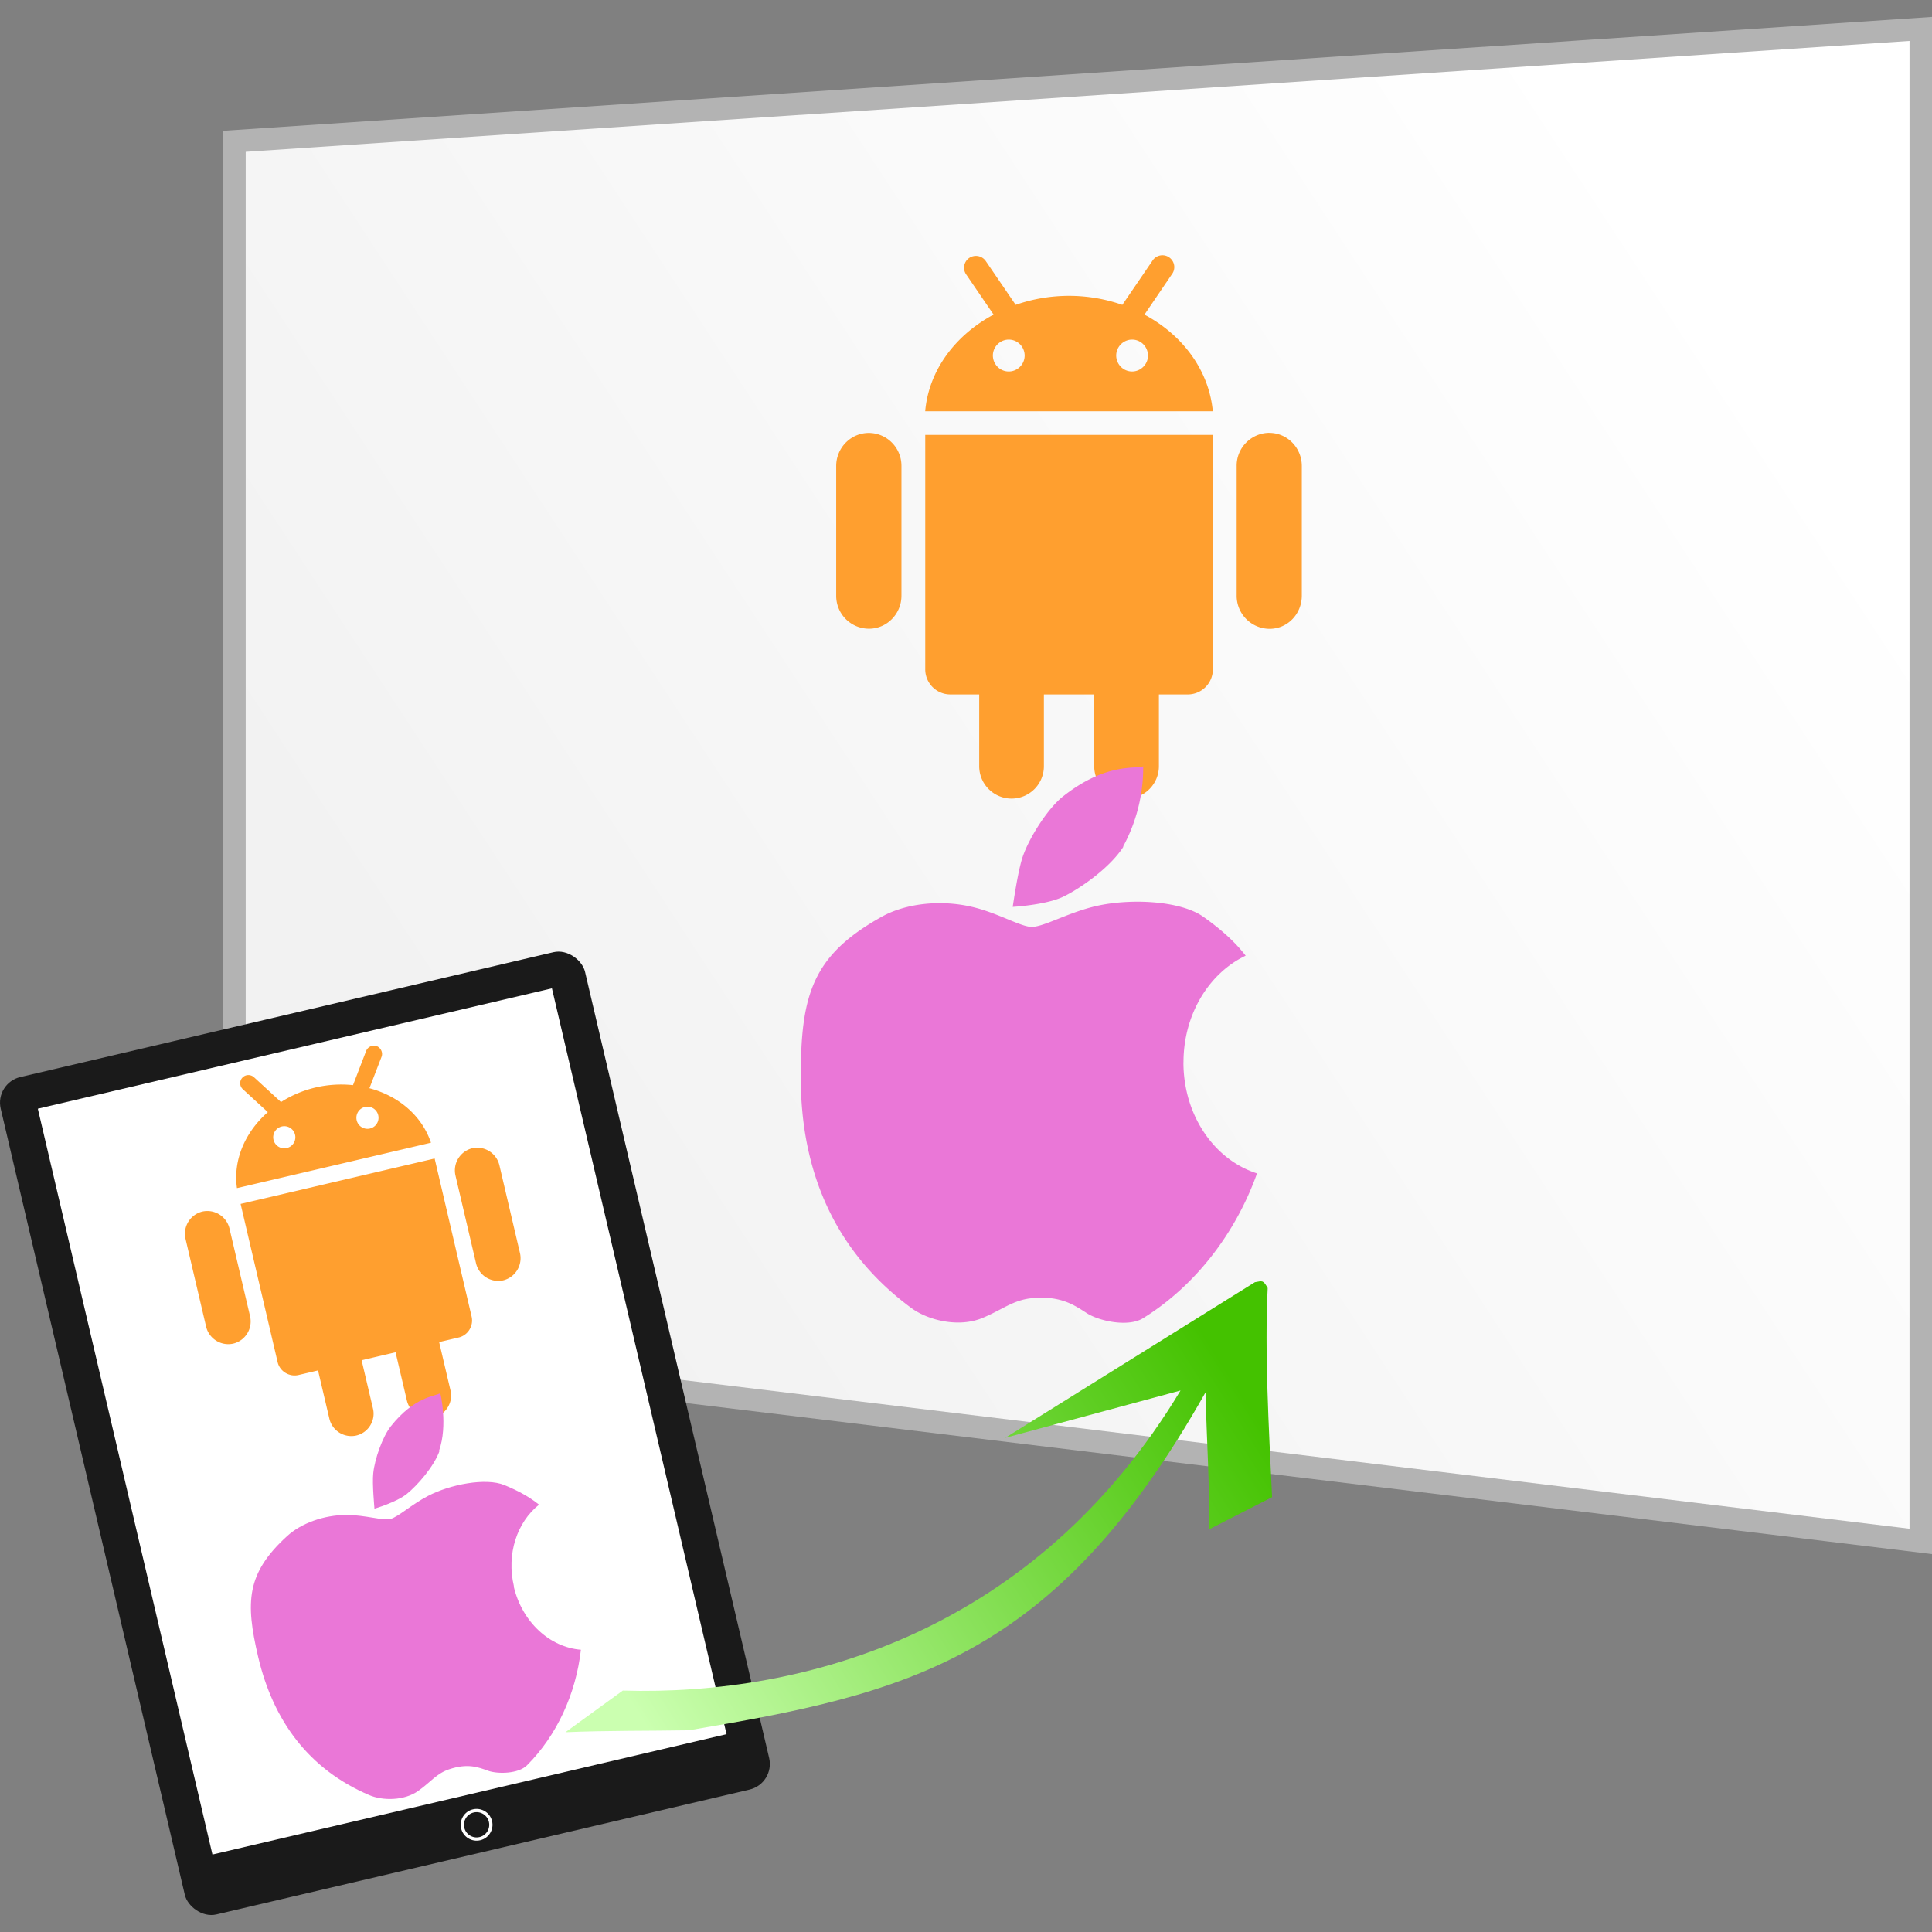 <?xml version="1.0" encoding="UTF-8"?>
<svg xmlns="http://www.w3.org/2000/svg" xmlns:v="https://vecta.io/nano" width="32" height="32" viewBox="0 0 33.867 33.867">
  <rect x="0" y="0" width="33.867" height="33.867" fill="#808080" stroke="none"/>
  <defs>
    <linearGradient id="A" x1="10.918" y1="29.635" x2="21.015" y2="23.238" gradientUnits="userSpaceOnUse">
      <stop offset="0" stop-color="#cbffb0"/>
      <stop offset="1" stop-color="#44c200"/>
    </linearGradient>
    <linearGradient id="B" x1="8.479" y1="20.264" x2="30.62" y2="5.753" gradientUnits="userSpaceOnUse">
      <stop offset="0" stop-color="#f2f2f2"/>
      <stop offset="1" stop-color="#fff"/>
    </linearGradient>
  </defs>
  <path d="M4.11 2.477v20.96L33.67 27.02V.507z" fill="url(#B)" stroke="#b3b3b3" stroke-width=".394"/>
  <rect width="10.52" height="15.076" x="-4.419" y="18.464" ry=".461" transform="rotate(346.82)" fill="#1a1a1a"/>
  <path d="M.663 19.435l9.012-2.11 3.061 13.074-9.012 2.11z" fill="#fff"/>
  <path d="M3.547 21.238a.4.4 0 0 0-.294.482l.359 1.531a.4.4 0 0 0 .477.302.4.4 0 0 0 .294-.482l-.359-1.531a.4.4 0 0 0-.477-.302zm.671-.133l.648 2.77c.018.079.068.148.137.19s.151.057.231.038l.341-.08.198.843c.023.102.086.191.175.247s.196.074.298.051a.39.39 0 0 0 .245-.178c.055-.09.072-.198.046-.299l-.198-.843.595-.139.198.843c.023.102.086.191.175.247s.196.074.298.051a.39.39 0 0 0 .245-.178c.055-.09.072-.198.046-.299l-.198-.843.341-.08c.079-.018.148-.068.19-.137s.057-.151.038-.231l-.648-2.77-3.401.796zm4.061-.977a.4.4 0 0 0-.294.482l.359 1.532a.4.4 0 0 0 .477.302.4.4 0 0 0 .293-.482l-.359-1.532a.4.4 0 0 0-.476-.302zm-1.803-1.052l.212-.55c.029-.074-.012-.158-.082-.187s-.158.009-.187.082l-.231.601a1.975 1.975 0 0 0-.656.041 1.96 1.96 0 0 0-.606.255l-.474-.435c-.059-.053-.15-.05-.204.009s-.05.15.012.204l.435.399c-.396.348-.612.837-.541 1.332l3.401-.796c-.16-.474-.567-.818-1.075-.954zm-1.447 1.048a.194.194 0 1 1 .097-.32.194.194 0 0 1-.097.32zm1.458-.342a.194.194 0 1 1 .097-.32.194.194 0 0 1-.097.32z" fill="#ff9f2f"/>
  <circle cx=".841" cy="33.05" r=".25" transform="rotate(346.82)" fill="#1a1a1a" stroke="#fff" stroke-width=".057" stroke-linejoin="round"/>
  <path d="M9.009 27.808c-.135-.57.056-1.127.44-1.432-.158-.128-.353-.239-.606-.343-.327-.135-.954-.011-1.337.188-.291.151-.519.365-.659.405-.127.036-.44-.069-.77-.07-.398 0-.797.145-1.043.37-.713.651-.736 1.151-.508 2.121.262 1.116.887 1.969 1.948 2.421.233.099.61.102.86-.076.216-.153.316-.302.539-.377.327-.109.509-.038.693.029.168.056.522.05.671-.098.522-.521.859-1.253.946-2.027-.544-.042-1.031-.484-1.178-1.11zm-1.311-2.381c.154-.439.023-1.008.019-1.005-.092.057-.451.057-.864.578-.147.182-.285.578-.31.824-.021.185.022.62.021.622s.388-.114.567-.258.476-.476.576-.76z" fill="#ea77d7"/>
  <path d="M15.23 7.589c-.315 0-.572.26-.572.581v2.27c-.002.319.253.579.572.581s.574-.264.572-.581v-2.27c.002-.319-.253-.579-.572-.581zm.989.034v4.109a.44.44 0 0 0 .441.441h.505v1.251a.568.568 0 0 0 .567.575.568.568 0 0 0 .567-.575v-1.251h.882v1.251a.568.568 0 0 0 .567.575.568.568 0 0 0 .567-.575v-1.251h.505a.44.44 0 0 0 .441-.441V7.623h-5.042zm6.031-.036c-.319.003-.575.264-.572.582v2.272a.58.58 0 0 0 .572.582c.319.003.57-.26.57-.582V8.169c0-.32-.255-.581-.57-.581zm-2.188-2.072l.479-.705a.208.208 0 1 0-.343-.234l-.524.768a2.84 2.84 0 0 0-.935-.158 2.842 2.842 0 0 0-.935.158l-.524-.768a.21.21 0 0 0-.289-.055.207.207 0 0 0-.055.289l.481.705c-.67.358-1.137.977-1.199 1.695h5.042c-.067-.718-.527-1.337-1.199-1.695zm-2.379.997c-.1 0-.191-.053-.241-.14s-.05-.193 0-.279.141-.14.241-.14.191.053.241.14.05.193 0 .279-.141.14-.241.14zm2.162 0c-.1 0-.191-.053-.241-.14s-.05-.193 0-.279.141-.14.241-.14.191.053.241.14.05.193 0 .279-.141.14-.241.14z" fill="#ff9f2f"/>
  <path d="M20.746 18.622c0-.844.45-1.566 1.09-1.869-.179-.233-.417-.451-.739-.68-.415-.296-1.337-.331-1.941-.176-.458.117-.849.341-1.059.351-.189.009-.596-.243-1.058-.351-.56-.131-1.17-.059-1.588.176-1.218.68-1.414 1.376-1.414 2.813 0 1.655.599 3.059 1.941 4.045.295.215.823.343 1.235.176.355-.145.543-.32.882-.351.496-.045.727.115.965.269.215.134.718.243.977.083.906-.562 1.619-1.478 1.998-2.539-.751-.239-1.29-1.02-1.29-1.948zm-1.059-3.781a2.911 2.911 0 0 0 .353-1.407c-.148.05-.653-.067-1.406.527-.265.208-.591.72-.706 1.056-.088.255-.174.879-.176.88s.582-.033.882-.176.827-.512 1.059-.879z" fill="#ea77d7"/>
  <path d="M22.002 22.474l-4.38 2.73 3.072-.829c-2.534 4.206-6.549 5.356-9.777 5.26l-1.005.73c.721-.031 1.443-.022 2.164-.034 3.803-.643 6.409-1.225 9.056-5.923.021.855.073 1.614.064 2.4l1.103-.564c-.058-1.224-.133-2.565-.077-3.666-.081-.142-.091-.126-.221-.102zm-.984.763z" fill="url(#A)"/>
</svg>
